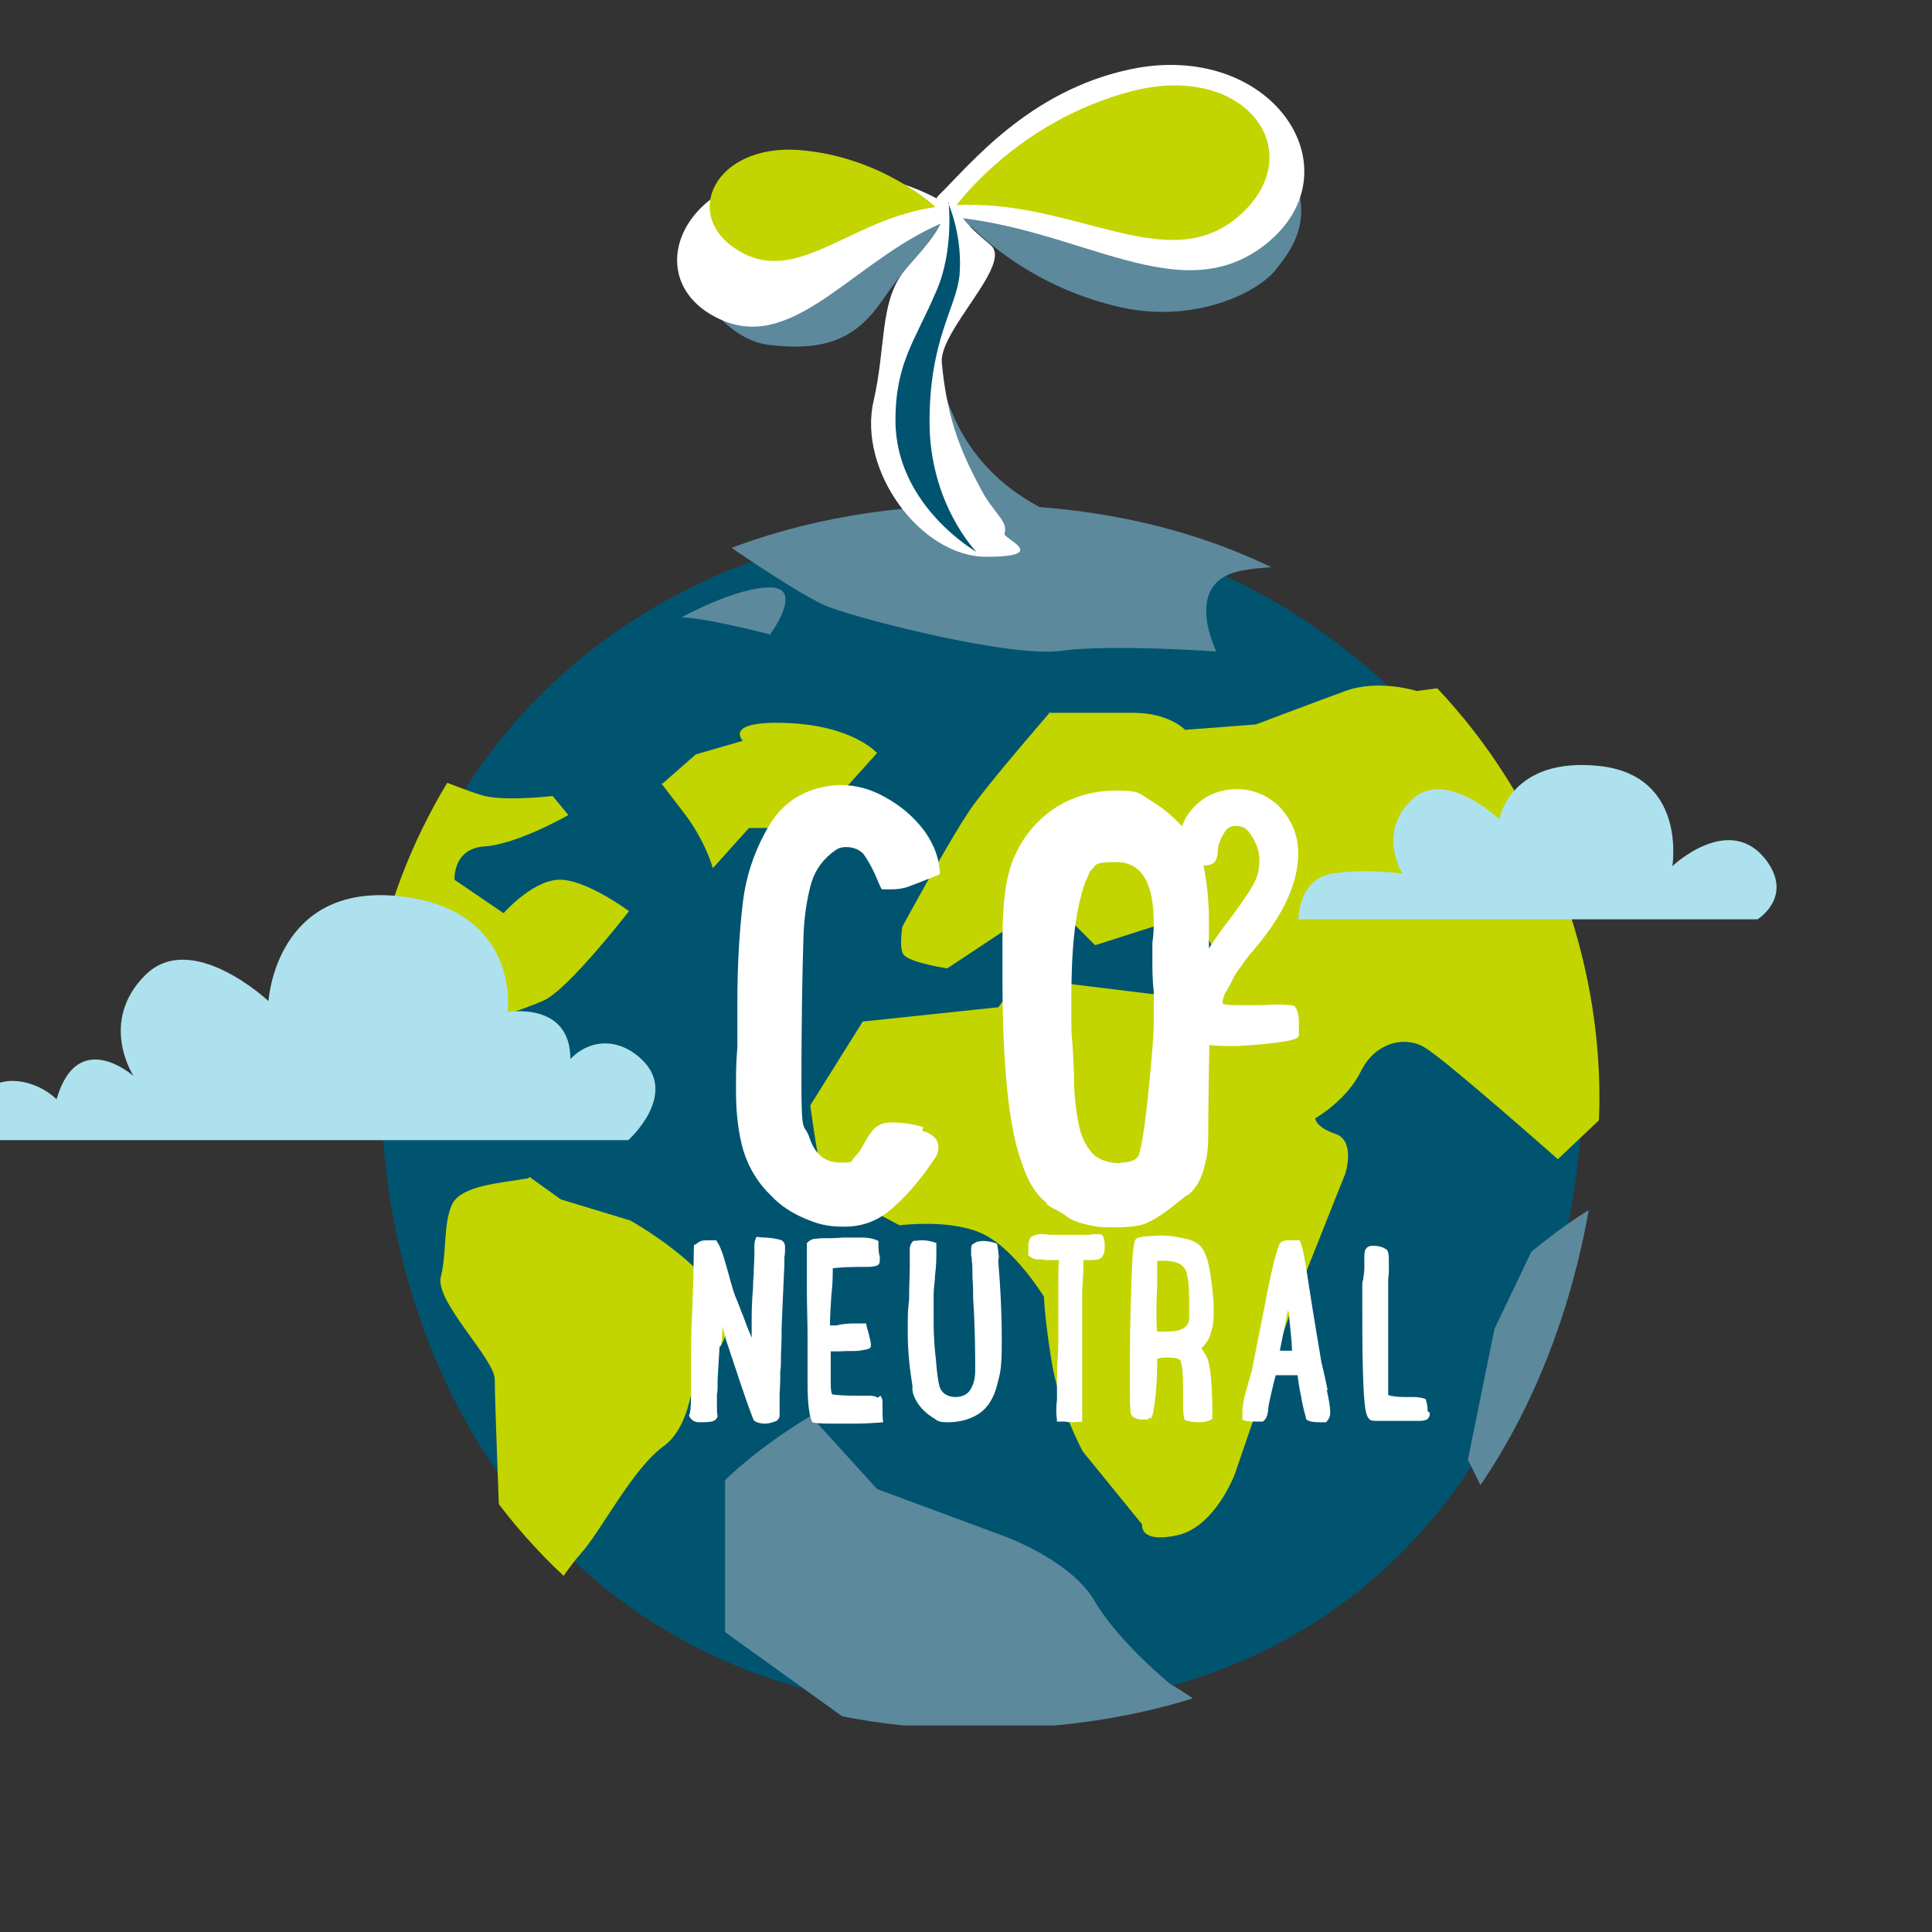 <?xml version="1.0" encoding="UTF-8"?>
<svg id="Layer_1" xmlns="http://www.w3.org/2000/svg" xmlns:xlink="http://www.w3.org/1999/xlink" version="1.1" viewBox="0 0 283.5 283.5">
  <rect x="0" y="0" width="283.5" height="283.5" fill="#333333" stroke="none"/>
  <!-- Generator: Adobe Illustrator 29.3.1, SVG Export Plug-In . SVG Version: 2.1.0 Build 151)  -->
  <defs>
    <style>
      .st0 {
        fill: none;
      }

      .st1 {
        fill: #005470;
      }

      .st2 {
        fill: #5d899c;
      }

      .st3 {
        fill: #ade1ee;
      }

      .st4 {
        isolation: isolate;
      }

      .st5 {
        clip-path: url(#clippath-1);
      }

      .st6 {
        clip-path: url(#clippath-2);
      }

      .st7 {
        fill: #fff;
      }

      .st8 {
        fill: #c2d500;
      }

      .st9 {
        clip-path: url(#clippath);
      }
    </style>
    <clipPath id="clippath">
      <rect class="st0" x="13.8" y="9.5" width="292.8" height="244.2"/>
    </clipPath>
    <clipPath id="clippath-1">
      <path class="st0" d="M53.3,158.9c0,44.3,26.5,89,79.4,94.3h22c67.5-6.3,80-68.6,80-92.2,0-40.2-29.6-86.9-90.7-86.9s-90.7,44.7-90.7,84.8h0Z"/>
    </clipPath>
    <clipPath id="clippath-2">
      <rect class="st0" x="-6.4" y="9.5" width="286.1" height="244.2"/>
    </clipPath>
  </defs>
  <g>
    <g class="st9">
      <g>
        <path class="st1" d="M232.1,161c0,24.1-13.4,89.7-88.1,90.1-58.8.3-88.1-46.1-88.1-92.1s37-82.4,88.1-82.4,88.1,45.3,88.1,84.4"/>
        <path class="st8" d="M97.2,115l4.9-4.3,6.9-2s-3-3,6.6-2.6,13.1,4.4,13.1,4.4l-9.9,11h-8.9l-5.3,5.9s-1-3.9-4.3-8.2l-3.3-4.3h0Z"/>
        <path class="st2" d="M100,90.6c3.4,0,13,2.5,13,2.5,0,0,5.1-6.9,0-6.9s-13,4.4-13,4.4"/>
      </g>
    </g>
    <g class="st5">
      <g>
        <path class="st8" d="M154.1,104.5s-9.3,10.7-11.8,14.4c-2.9,4.2-9.9,17.1-9.9,17.1,0,0-.5,3.3.2,4.1,1,1.2,6.4,2,6.4,2l15.1-10,6.6,6.6,14.4-4.6s3.9,6.1,3.9,7.6-3.9,4.9-3.9,4.9l-25.4-3.1-3.2,4.3-19.9,2.1-7.7,12.3s1.5,11.3,2.3,11.8c.8.5,10.8,5.8,10.8,5.8,0,0,7.6-1,12.3,1.3s8.9,9.2,8.9,9.2c0,0,0,2.5,1.1,9.4s4.6,13.3,4.6,13.3l8.7,10.7s-.5,2.8,5.1,1.6,8.5-9,8.5-9c0,0,8.9-26.1,9.2-26.6s6.7-16.8,6.9-17.2,1.6-5.1-1.3-6.1c-3-1-3-2.3-3-2.3,0,0,4.6-2.6,6.7-6.9,2.1-4.3,6.6-5.3,9.5-3.4,3,1.8,19.4,16.3,19.4,16.3l9.4-8.9-3.9-55.2-18.6-5.6-7.6,1s-5.6-1.8-10.5,0-13.1,4.9-13.1,4.9l-10.4.8s-2.3-2.5-7.6-2.5h-12.5Z"/>
        <path class="st8" d="M49.9,154.4s7.2-1,9.5,0,4.6,3.3,5.6,4.3c1,1,.7-4.6,2.6-6.6,2-2,8.5-3.6,12.2-5.3,3.6-1.6,12.5-13.1,12.5-13.1,0,0-6.6-4.9-10.5-4.6-3.9.3-7.9,4.9-7.9,4.9l-7.2-4.9s-.3-4.6,4.4-4.9c4.8-.3,12.3-4.6,12.3-4.6l-2.3-2.8s-6.6.8-10,0c-3.4-.8-23.5-9.3-23.5-9.3l2.3,47h0Z"/>
        <path class="st8" d="M77.5,172.9c-3.9.7-9.9,1-11.2,3.9-1.3,3-.7,6.9-1.6,10.5-1,3.6,7.9,12.1,7.9,15.1s.7,21,.7,21l4.3,16.1s4.6-8.2,7.6-11.5,7.6-12.5,12.2-15.8c4.6-3.3,4.6-12.8,4.6-12.8,0,0,5.9-.3,4.3-6.9-1.6-6.6-13.8-13.4-13.8-13.4l-10.2-3.1-4.6-3.3h0Z"/>
        <path class="st2" d="M97.2,73.3s19.1,13.8,24.5,15.8,26.6,7.4,34,6.4c7.4-1,22.8.1,22.8.1,0,0-4.6-9.1,2.3-11.5,6.9-2.4,38.4,0,38.4,0l-71-19.2-51.1,8.4h0Z"/>
        <path class="st2" d="M118.9,207.8c-8.1,4.9-12.5,9.4-12.5,9.4v22.3l22.4,16.1s39.3,7.4,40.7,6.4c1.5-1,8.7-6.9,9-8.9.3-2-6.8-6-6.8-6,0,0-7.6-6.2-11.1-12.2-3.5-6-13.3-9.5-13.3-9.5l-18.6-6.9-9.8-10.8h0Z"/>
        <path class="st2" d="M236,176c-4.9,2.3-11.3,7.7-11.3,7.7l-5.4,11.3-3.9,19.2,3.9,7.9,22.4-43.7-5.6-2.5h0Z"/>
      </g>
    </g>
    <g class="st6">
      <g>
        <path class="st3" d="M190.4,134.9h67.5s5.2-3.2,1.4-8.5c-5.4-7.4-13.9.7-13.9.7,0,0,2.2-13.3-10.7-14.7-13.1-1.4-14.7,7.8-14.7,7.8,0,0-8.1-7.7-13-2.7-4.9,4.9-1.2,10.7-1.2,10.7,0,0-5.4-.8-10.4,0-4.9.8-4.9,6.8-4.9,6.8"/>
        <path class="st3" d="M-1.7,167.3h93.9s7.5-6.7,1.9-11.9c-3.3-3.1-7.5-3-10.4,0,0-8.5-9.2-6.9-9.2-6.9,0,0,2-15.1-16-17-18.1-1.9-19.1,15.4-19.1,15.4,0,0-11.3-10.6-18.1-3.8-6.9,6.9-1.7,14.8-1.7,14.8,0,0-8.2-7.3-11.3,3.4-3.7-3.5-9.9-3.7-10.7.1-.8,3.3.8,5.9.8,5.9"/>
        <path class="st2" d="M159,18.5c-7.4,2.8-19.2,11.8-19.2,11.8,0,0-8.4-2.2-14.6-1.5-6.2.7-23.3,12.8-23.3,12.8,0,0,4.2,8.2,10.9,9,8.9,1.1,13.1-1.3,16.8-6.7,9.9-14.2,5.4-1,5.4-1,0,0,4,34.9,4.7,35,.6,0,23.5,0,23.5,0,0,0-23.4-2.4-25.8-26.8-1.3-12.7,5.1-17.9,5.1-17.9,0,0,8,8.8,22,11.9,10.9,2.4,20-2.2,22.6-5.4,3.2-4,8.6-10.7-4.7-24.4-5.7-5.9-23.2,3.3-23.2,3.3"/>
        <path class="st7" d="M138.4,30.3c.9,2.7-4.1,7.4-5.9,9.7-3.4,4.5-2.5,10.9-4.3,18.8-2.4,10.2,6.9,22.9,16.5,22.9s2.4-2.7,2.7-3.4c.6-1.8-1.6-3-3.4-6.4-2.6-4.9-5-9.8-5.8-18.7-.4-4.7,10.4-14.4,7.2-17.2-1.6-1.4-3.3-2.7-4.7-4.8-.9-1.5-2.6-2.1-2.2-.9"/>
        <path class="st7" d="M137.4,29.2c1.2.6,3.2,2.7,1.9,3.1-13.4,5.1-22.4,19.4-33.3,14.7-11.7-5-7.3-19.6,8.2-21.6,10.8-1.4,18.9,1.4,23.2,3.7"/>
        <path class="st7" d="M137.8,28.6c-1.2,1.1-.4,3.1,1.2,3.2,19.6,1.5,34.3,14.1,46.9,3.9,13.4-10.9.6-30-20.2-25.5-14.8,3.2-23.3,13.9-27.9,18.4"/>
        <path class="st8" d="M137.2,30.4c-12.4,1.7-20.2,11.6-28.8,6.4-8.5-5.1-3.6-15.6,8.7-14.8,12.2.9,20.1,8.3,20.1,8.3"/>
        <path class="st8" d="M140.3,30.1c17.6-.9,31.1,10.8,41.6,1.5,10.5-9.3.9-22.6-15.9-18.2-16.8,4.4-25.7,16.8-25.7,16.8"/>
        <path class="st1" d="M139.2,29.7s.8,7.1-1.8,13c-3.1,7.3-6,10.5-6,19,0,12.5,11.9,19.3,11.9,19.3,0,0-6.9-7-6.9-19.1s3.9-16.7,4.4-21.5c.5-5.9-1.7-10.7-1.7-10.7"/>
      </g>
    </g>
  </g>
  <g>
    <g class="st4">
      <g class="st4">
        <path class="st7" d="M135.3,165.9c1.6.5,2.4,1.3,2.4,2.4s-.4,1.5-1.1,2.5c-1.9,2.8-3.9,5-5.9,6.7-2,1.7-4.2,2.5-6.8,2.5s-3.9-.4-5.8-1.2c-1.9-.8-3.6-1.9-4.9-3.3-2-1.9-3.3-4.1-4.1-6.6-.7-2.4-1.1-5.3-1.1-8.7s0-3.7.2-6.6v-6.6c0-5.4.3-10.3.8-14.5.5-4.3,1.9-8.1,4-11.6,2.2-3.5,5.5-5.4,9.9-5.7h.6c2.1,0,4.4.6,6.6,1.9,2.3,1.3,4.1,2.9,5.6,4.9,1.4,2,2.2,4.1,2.2,6.3l-1.5.6c-1.2.5-2.3.9-3.1,1.2-.8.3-1.7.4-2.5.4s-1.1,0-1.4,0c-.2-.3-.5-1-1-2.2-.6-1.3-1.2-2.3-1.7-3-.6-.6-1.4-1-2.5-1s-1.4.3-2.2.9c-1.6,1.3-2.6,2.9-3.1,4.9-.5,2-.9,4.4-1,7.3-.2,6.4-.3,13.7-.3,21.7s.4,5.5,1.2,7.9c.8,2.4,2.3,3.6,4.5,3.6s1.5-.2,2-.7c.5-.5,1-1.1,1.5-2.1.5-1,1.1-1.8,1.6-2.3.6-.5,1.4-.8,2.4-.8,1.5,0,3.1.2,4.7.7Z"/>
        <path class="st7" d="M177.5,150.5c-.1,6.8-.2,11.8-.2,15.2s-.2,4-.6,5.6c-.4,1.6-1.1,3-2.3,4h0l-.4.2-2.4,1.9c-1.3,1-2.5,1.7-3.4,2.1-.9.4-2.5.6-4.8.6s-2.5-.1-3.9-.4c-1.3-.3-2.4-.7-3.1-1.3-.4-.3-.8-.5-1.3-.8h0c-.6-.3-1.2-.6-1.6-1h.2c-1.4-1-2.6-2.7-3.5-5.2h0c0,0-.2-.6-.2-.6-1.9-4.9-2.9-14-2.9-27.1v-6c0-5.1.5-8.9,1.5-11.4,1.3-3.3,3.4-5.8,6-7.6,2.7-1.8,5.8-2.7,9.3-2.7s3.3.5,5,1.5c1.7,1,3.2,2.3,4.5,3.7h0c1.6,1.4,2.7,3.4,3.2,5.8.5,2.4.8,5.2.8,8.2v15.2ZM164.4,170.6c1.5,0,2.4-.4,2.7-1.1.4-1.1.9-4.2,1.4-9.1.5-5,.8-8.4.8-10.3v-4.5c-.2-1.9-.2-3.4-.2-4.4v-2.9c.1-.6.2-1.5.2-2.8,0-6-1.8-9-5.5-9s-2.8.5-3.9,1.4c-.2.6-.4,1.1-.6,1.4h0c-.9,2.5-1.4,5.2-1.7,8.1-.3,2.9-.4,6.2-.4,10s0,4.1.2,6.2c.1,2,.2,3.5.2,4.5,0,2.6.3,4.9.7,6.9.4,2,1.2,3.6,2.5,4.7h0c.9.6,2.1,1,3.7,1Z"/>
      </g>
    </g>
    <g class="st4">
      <g class="st4">
        <path class="st7" d="M174.8,144.2c.6-1.7,1.4-3.3,2.3-4.6.9-1.4,2-3,3.4-4.8,1.5-2,2.6-3.6,3.3-4.8.7-1.2,1-2.4,1-3.6s-.1-1.5-.4-2.3c-.3-.8-.7-1.5-1.2-2.1-.5-.6-1.1-.8-1.9-.8s-1.2.3-1.6.9c-.4.6-.7,1.3-.9,1.9,0,.3-.1.6-.1.9,0,.7-.2,1.2-.4,1.5-.2.3-.6.5-1.2.6-.3,0-.8,0-1.4,0s-1.4,0-1.8-.2c-.4-.1-.6-.3-.8-.7-.2-.3-.2-.9-.2-1.7,0-1.6.4-3.1,1.1-4.4.8-1.3,1.8-2.3,3.1-3.1,1.3-.7,2.8-1.1,4.4-1.1s3.2.4,4.6,1.3c1.4.8,2.4,2,3.2,3.4.8,1.4,1.2,3,1.2,4.7,0,4.3-2.1,8.9-6.2,13.8h0c-.9,1-1.6,1.9-2.1,2.7-.6.7-1.1,1.5-1.5,2.4h0c-.4.8-.8,1.4-1,1.8-.2.4-.3.9-.3,1.4.7.2,1.6.2,2.7.2s1.1,0,1.5,0c.4,0,.8,0,1.1,0,.9,0,1.8-.1,2.6-.1s1.9,0,2.6.2c.5.5.7,1.3.7,2.5s0,.5,0,.8c0,.3,0,.6,0,1,0,.4-.7.7-2,.9-1.3.2-2.7.4-4.2.5s-2.6.2-3.2.2c-1.5,0-3.1,0-4.6-.3-1.6-.2-2.4-.6-2.5-1.3-.1-.6-.2-1.4-.2-2.3,0-1.9.3-3.8,1-5.5Z"/>
      </g>
    </g>
    <g class="st4">
      <g class="st4">
        <path class="st7" d="M105.6,197.5c-.1,1.4-.2,3.1-.3,5v1c0,.2,0,.6-.1,1.1,0,.8,0,1.3,0,1.7,0,.5,0,1,.1,1.5-.1.4-.4.7-.9.8s-1.1.1-1.8.1-1.2-.3-1.5-1c.2-.3.3-1.3.3-3,0-1.7,0-3.2,0-4.6,0-2.2,0-4.9.2-8.1.1-3.6.2-6.3.2-8.1s.1-1.1.3-1.3c.2-.2.5-.4.8-.5s.7-.1,1.2-.1h1c.2.3.5.8.8,1.6.3.8.6,1.9,1,3.3.5,1.9.9,3.2,1.2,3.8l.7,1.8c.4.9.6,1.6.8,2.1h0c.1.3.4.9.7,1.7,0-.5,0-.9,0-1.2v-1.2c0-1.1,0-2.7.2-4.9,0-.3,0-1,.1-2,0-1,.1-2,.1-2.8s0-.4,0-.7c0-.3,0-.5,0-.7,0-.5.1-.9.3-1.3.3,0,.7.1,1.2.1.9,0,1.7.2,2.2.3s.8.5.8,1.1,0,1-.1,1.5c0,.4,0,.8,0,1.1-.2,4-.3,7-.4,9.1,0,.9,0,2.2-.1,4,0,1.2,0,2-.1,2.5,0,.8,0,1.9-.1,3.4v1.7c0,.5,0,1,0,1.4,0,.4-.3.8-.7.9s-.8.3-1.4.3c-.8,0-1.4-.2-1.7-.5-.1-.2-.8-2-2-5.6-1.2-3.6-1.9-5.7-2.1-6.3l-.5-1.9c0,.6,0,1.6-.2,2.9Z"/>
        <path class="st7" d="M129.2,204.8c.2.3.3.6.3.9,0,.3,0,.7,0,1.2s0,1.2.1,1.8c-1.2.1-2.6.2-4.2.2s-2,0-3.6,0c-1.6,0-2.4-.1-2.6-.2-.5-1-.7-3-.7-5.9s0-3.7,0-6.7c0-2.3-.1-4.5-.1-6.7v-7c.3-.3.6-.5,1-.6.3,0,.8-.1,1.3-.1,1,0,1.9,0,2.9-.1,1.3,0,2.3,0,2.9,0,1,0,1.8.2,2.4.5,0,.2,0,.4,0,.7,0,.8.1,1.3.2,1.6,0,.2,0,.4,0,.5,0,.4-.1.7-.4.8-.3.1-.7.2-1.2.2-1.8,0-3.6,0-5.3.2,0,.9,0,2.2-.2,3.9-.1,1.7-.2,3-.2,3.9s0,.5,0,.6h.9c1.2-.3,2.2-.3,3-.3s.6,0,.8,0c.2,0,.4,0,.6,0,0,.3.2.8.4,1.6.2.8.3,1.3.3,1.5s0,.5-.3.6c-.2.1-.7.2-1.4.3s-1.7,0-2.9.1c-.7,0-1.1,0-1.3,0v.4c0,.4,0,.7,0,1,0,.3,0,.5,0,.7,0,.1,0,.3,0,.5,0,.2,0,.5,0,.8s0,.6,0,1.2c0,.6,0,1.2.2,1.7,1.1.2,2.6.2,4.4.2h1.1c.5,0,.9.1,1.2.3Z"/>
        <path class="st7" d="M146.5,184.5c0,.4,0,.6,0,.8.3,3.5.5,7.3.5,11.4s-.2,4.7-.7,6.6-1.4,3.4-2.9,4.3h0c-1.2.7-2.6,1.1-4.3,1.1s-1.5-.3-2.4-.8c-.9-.6-1.6-1.3-2.1-2.1-.5-.8-.8-1.6-.7-2.4-.4-2.4-.7-5.1-.7-7.9s0-3,.2-4.8c0-2.1.1-3.7.1-4.8v-1.6c0-.1,0-.3,0-.5,0-.2,0-.4,0-.5,0-.5.2-.9.5-1.2.3,0,.7-.1,1.3-.1s1.3.1,2.1.4c0,.6,0,1.1,0,1.4,0,.7,0,1.9-.2,3.4,0,.9-.2,1.8-.2,2.7,0,1.4,0,2.5,0,3.3,0,1.5,0,3.5.3,6,.2,2.4.4,4,.7,4.6.2.4.5.7.9.9.4.2.8.3,1.3.3,1,0,1.8-.4,2.2-1.1.5-.8.7-1.7.7-2.8,0-2.4,0-5.9-.3-10.6,0-.7,0-1.7-.1-3.1,0-1,0-1.8-.1-2.4,0-.2,0-.5-.1-.8,0-.3,0-.5,0-.7,0-.4,0-.7.2-.9.3-.2.5-.3.7-.4.2,0,.5-.1.8-.1.6,0,1.3.1,2.1.4.1.4.2,1.2.3,2.2Z"/>
        <path class="st7" d="M152.8,184.8c-.2,0-.3,0-.5,0-.5,0-1-.2-1.4-.6,0,0,0-.2,0-.4s0-.4,0-.5c0-.2,0-.4,0-.5,0-.3,0-.6.2-.9,0-.3.3-.5.6-.6h0c.3-.1.6-.2.9-.2.4,0,.9,0,1.3.1.6,0,1,0,1.3,0h2c.4,0,1.1,0,2,0s.6,0,1.1-.1c.1,0,.3,0,.4,0s.4,0,.6,0,.5.1.6.4c.1.3.2.6.2,1,0,.8,0,1.3-.2,1.6-.1.3-.3.5-.5.6s-.6.2-1.2.2h-1.2c0,1.4-.1,2.9-.2,4.5,0,1.6,0,2.7,0,3.4,0,.9,0,2.2,0,3.9,0,.4,0,.9,0,1.6,0,1.1,0,1.9,0,2.4v1.2c0,.3,0,.7,0,1.2s0,.9,0,1.6v.8s0,1,0,1c0,.5,0,1.2,0,2.1-.4,0-.8.1-1.3.1s-.8,0-1.2-.1c-.6,0-1,0-1.2,0,0-.5-.1-.9-.1-1.4s0-1.1.1-1.7c0-.7,0-1.3,0-1.6v-1.6c0-2.1.2-3.9.2-5.5v-1.8c0-.2,0-.5,0-.8,0-1.1,0-2.2,0-3.4,0-.4,0-.9,0-1.4,0-.6,0-1.3,0-2s0-1.7.1-2.5h-1.4c-.2,0-.3,0-.5,0Z"/>
        <path class="st7" d="M168.5,208.3c-.2,0-.3,0-.5-.1h.2c0,.1-.2.1-.2.1-.6,0-1,0-1.4-.2-.3-.1-.6-.4-.7-.8h0c0-.3-.1-1-.1-2.2v-3.2c0-3.7,0-7.9.2-12.6.1-4.7.3-7.2.7-7.5.2-.2.7-.3,1.5-.4.8,0,1.4-.1,2-.1,1.1,0,2.2.1,3.4.4,1.2.2,2,.6,2.6,1.2.6.7,1.1,2,1.4,4,.3,2,.5,3.8.5,5.4s-.1,2.3-.4,3.2c-.2.9-.7,1.7-1.4,2.3,0,.1.2.3.4.7.2.3.4.6.5.9.4,1,.7,3.7.7,8.2v.6c-.4.3-1.1.5-1.9.5s-1.8-.1-2.2-.4c-.1-.5-.2-1.1-.2-1.9s0-.8,0-1.5v-1.5c0-1.7-.1-3-.4-3.8-.3-.3-.9-.4-1.7-.4s-1.2,0-1.7.2c0,1.4,0,3.1-.2,5.1s-.4,3.2-.7,3.6c-.2,0-.3,0-.4,0ZM169.8,185.2v3c0,1.3-.1,2.3-.1,3v2.1c0,.7,0,1.4.1,2.1h1.4c.9,0,1.7-.1,2.3-.4.6-.3,1-.8,1-1.6h0s0-1.1,0-1.1c0-2.2,0-3.9-.3-5.2-.2-1.4-1.3-2.1-3.5-2.1s-.7,0-.9,0Z"/>
        <path class="st7" d="M194.7,204c.3,1.4.5,2.5.5,3.2s-.2,1-.6,1.5h-1c-.9,0-1.5-.1-1.9-.4-.3-1.1-.6-2.2-.8-3.5-.3-1.3-.4-2.3-.5-3-.8,0-1.4,0-1.8,0-.6,0-1.1,0-1.4,0-.1.3-.3,1.1-.6,2.4-.3,1.3-.5,2.2-.5,2.5,0,.4-.1.8-.2,1.1-.1.3-.3.6-.6.8-.2,0-.5,0-.9,0-.9,0-1.6,0-2.1-.3,0-.2,0-.5,0-.9,0-1.2.3-2.6.8-4.2h0c.2-.7.4-1.4.6-2.1l1.8-9.1c.8-4.3,1.5-7.3,2.1-9.1.1-.3.3-.6.5-.7.2-.1.5-.2.8-.2s.4,0,.6,0c.2,0,.4,0,.6,0s.4,0,.6,0c.2.4.4,1,.6,2s.5,2.8.9,5.5c.6,3.9,1.2,7.3,1.7,10.4h0c.3,1.2.6,2.5.9,4ZM188.7,198.2h.9c-.1-2-.3-3.6-.4-4.6,0-.6-.1-1.1-.2-1.3,0,0,0,0,0-.1,0,0,0,0,0,0l-1.2,6c.2,0,.5,0,1,0Z"/>
        <path class="st7" d="M209.8,207.3v.2c0,.4-.2.6-.4.8-.3.1-.6.2-1,.2s-.6,0-1.2,0c-.4,0-1.3,0-2.6,0h-2.6c-.4,0-.8,0-1-.2-.2-.2-.4-.4-.5-.9h0c-.4-1.1-.6-6-.6-14.5v-3.2c0-.3,0-.7,0-1,0-.4,0-.6.1-.8.1-.7.2-1.3.2-1.8s0-.6,0-.7v-.8c0-.5,0-1,.2-1.3.2-.3.5-.5,1-.5.9,0,1.7.2,2.2.7.2.5.2,1,.2,1.6s0,.8,0,1.4c0,.5-.1,1-.1,1.4s0,1.2,0,2v2c0,.9,0,1.6,0,2h0c0,2.5,0,4.3,0,5.6s0,1.2,0,2.2c0,1,0,1.7,0,2.2s0,.6,0,.8c.5.2,1.4.3,2.5.3.1,0,.5,0,1.2,0,.7,0,1.3.1,1.8.3.2.6.3,1.2.3,1.8Z"/>
      </g>
    </g>
  </g>
</svg>